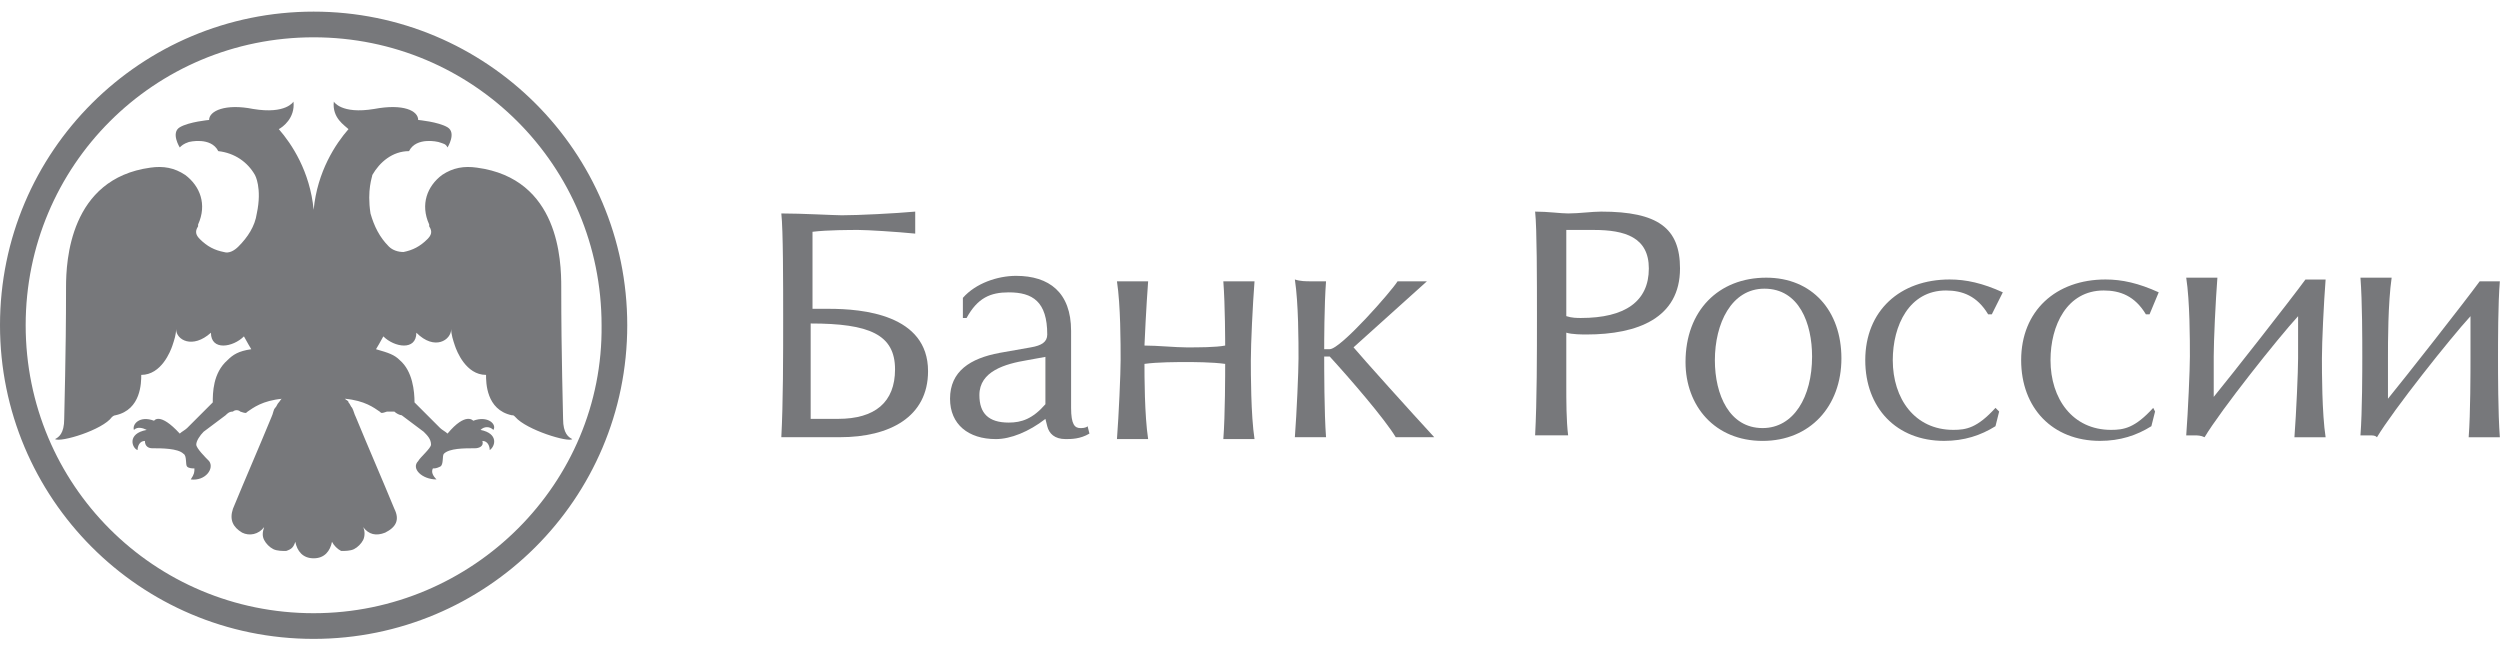 <svg width="249" height="65" viewBox="0 0 249 65" fill="none" xmlns="http://www.w3.org/2000/svg">
<g clip-path="url(#clip0_3842_3375)">
<path d="M31.237 1.158C14.066 1.158 0 15.041 0 32.395C0 49.567 13.883 63.633 31.237 63.633C48.409 63.633 62.474 49.75 62.474 32.395C62.474 15.041 48.409 1.158 31.237 1.158ZM31.237 61.075C15.345 61.075 2.557 48.288 2.557 32.395C2.557 16.503 15.345 3.716 31.237 3.716C47.13 3.716 59.917 16.503 59.917 32.395C60.1 48.105 47.13 61.075 31.237 61.075Z" fill="#77787B"/>
<path d="M31.239 55.607C32.335 55.607 32.883 54.876 33.066 53.963C33.248 54.328 33.614 54.694 33.979 54.876C34.344 54.876 34.892 54.876 35.258 54.694C35.623 54.511 35.988 54.145 36.171 53.78C36.354 53.415 36.354 52.867 36.171 52.501C36.719 53.232 37.45 53.415 38.363 53.05C39.459 52.501 39.825 51.771 39.277 50.675C37.998 47.569 36.719 44.647 35.441 41.541C35.258 41.176 35.258 40.993 35.075 40.628C34.892 40.445 34.892 40.262 34.71 40.08C34.71 39.897 34.527 39.897 34.344 39.714C36.354 39.897 37.267 40.628 37.815 40.993C37.998 41.176 37.998 41.176 38.546 40.993C38.728 40.993 39.094 40.993 39.277 40.993C39.459 41.176 39.825 41.358 40.007 41.358C40.738 41.906 41.469 42.454 42.199 43.002C42.565 43.368 42.93 43.733 42.93 44.281C42.93 44.647 41.834 45.56 41.651 45.925C40.921 46.656 42.017 47.752 43.478 47.752C43.113 47.387 42.93 47.021 43.113 46.656C43.295 46.656 43.478 46.656 43.843 46.473C44.209 46.291 44.026 45.377 44.209 45.194C44.757 44.647 46.218 44.647 47.314 44.647C47.68 44.647 48.228 44.464 48.045 43.916C48.593 43.916 48.776 44.464 48.776 44.829C49.324 44.464 49.689 43.185 47.862 42.82C48.228 42.454 48.776 42.454 49.141 42.82C49.506 42.272 48.593 41.358 47.132 41.906C47.132 41.906 46.401 40.993 44.574 43.185C44.392 43.002 44.026 42.82 43.843 42.637C43.113 41.906 41.286 40.08 41.286 40.08C41.286 38.984 41.103 36.974 39.825 35.878C39.277 35.33 38.729 35.148 37.45 34.782C37.45 34.782 37.998 33.869 38.181 33.503C39.277 34.599 41.469 34.965 41.469 33.138C43.295 34.965 44.94 33.869 44.94 32.773C44.94 33.321 45.122 33.869 45.305 34.417C45.487 34.965 46.401 37.34 48.41 37.34C48.41 38.07 48.41 40.81 50.968 41.358C51.151 41.358 51.151 41.358 51.333 41.541C52.429 42.82 56.631 44.098 56.996 43.733C56.631 43.55 56.083 43.185 56.083 41.724C56.083 40.81 55.9 35.695 55.9 28.571C55.9 26.014 55.717 17.793 47.497 16.697C46.218 16.515 45.122 16.697 44.026 17.428C42.565 18.524 41.834 20.351 42.748 22.36V22.543C43.113 23.091 42.93 23.456 42.565 23.822C41.834 24.552 41.103 24.918 40.19 25.1C39.642 25.1 39.094 24.918 38.728 24.552C37.815 23.639 37.267 22.543 36.902 21.264C36.537 18.89 37.084 17.611 37.084 17.428C37.815 16.149 39.094 15.053 40.738 15.053C41.469 13.592 43.661 14.14 43.661 14.14C44.209 14.323 44.392 14.323 44.574 14.688C44.574 14.688 45.487 13.227 44.574 12.678C43.661 12.13 41.651 11.948 41.651 11.948C41.651 11.034 40.19 10.304 37.267 10.852C33.979 11.4 33.248 10.121 33.248 10.121C33.066 11.765 34.344 12.496 34.71 12.861C33.431 14.323 31.604 17.063 31.239 20.899C30.874 17.063 29.047 14.323 27.768 12.861C28.134 12.678 29.412 11.765 29.23 10.121C29.23 10.121 28.499 11.4 25.211 10.852C22.471 10.304 20.827 11.034 20.827 11.948C20.827 11.948 18.817 12.13 17.904 12.678C16.99 13.227 17.904 14.688 17.904 14.688C18.087 14.505 18.269 14.323 18.817 14.14C18.817 14.14 21.009 13.592 21.74 15.053C23.384 15.236 24.663 16.149 25.393 17.428C25.393 17.428 26.124 18.707 25.576 21.264C25.393 22.543 24.663 23.639 23.749 24.552C23.384 24.918 22.836 25.283 22.288 25.1C21.375 24.918 20.644 24.552 19.913 23.822C19.548 23.456 19.365 23.091 19.73 22.543V22.36C20.644 20.351 19.913 18.524 18.452 17.428C17.356 16.697 16.26 16.515 14.981 16.697C6.943 17.793 6.578 26.014 6.578 28.571C6.578 35.695 6.395 40.81 6.395 41.724C6.395 43.185 5.847 43.55 5.482 43.733C6.03 44.098 10.232 42.82 11.145 41.541C11.145 41.541 11.328 41.358 11.51 41.358C14.068 40.81 14.068 38.07 14.068 37.34C16.077 37.34 16.99 34.965 17.173 34.417C17.356 33.869 17.538 33.321 17.538 32.773C17.538 33.869 19.183 34.782 21.009 33.138C21.009 34.965 23.201 34.599 24.297 33.503C24.48 33.869 25.028 34.782 25.028 34.782C23.749 34.965 23.201 35.33 22.653 35.878C21.192 37.157 21.192 39.166 21.192 40.08C21.192 40.08 19.365 41.906 18.634 42.637C18.452 42.82 18.087 43.002 17.904 43.185C15.894 40.993 15.346 41.906 15.346 41.906C13.885 41.358 13.154 42.272 13.337 42.82C13.702 42.454 14.25 42.637 14.616 42.82C12.606 43.185 13.154 44.647 13.702 44.829C13.702 44.464 13.885 43.916 14.433 43.916C14.433 44.464 14.798 44.647 15.164 44.647C16.077 44.647 17.721 44.647 18.269 45.194C18.634 45.377 18.452 46.291 18.634 46.473C18.817 46.656 19.183 46.656 19.365 46.656C19.365 47.021 19.365 47.204 19 47.752C20.461 47.935 21.375 46.656 20.827 45.925C20.461 45.56 19.548 44.647 19.548 44.281C19.548 43.916 19.913 43.368 20.279 43.002C21.009 42.454 21.74 41.906 22.471 41.358C22.653 41.176 22.836 40.993 23.201 40.993C23.384 40.81 23.749 40.81 23.932 40.993C24.48 41.176 24.48 41.176 24.663 40.993C25.211 40.628 26.124 39.897 28.134 39.714C27.951 39.714 27.951 39.897 27.768 40.08C27.585 40.262 27.585 40.445 27.403 40.628C27.22 40.81 27.22 41.176 27.038 41.541C25.759 44.647 24.48 47.569 23.201 50.675C22.836 51.771 23.201 52.501 24.115 53.05C24.845 53.415 25.759 53.232 26.307 52.501C26.124 53.05 26.124 53.415 26.307 53.78C26.489 54.145 26.855 54.511 27.22 54.694C27.585 54.876 28.134 54.876 28.499 54.876C29.047 54.694 29.23 54.511 29.412 53.963C29.595 54.876 30.143 55.607 31.239 55.607Z" fill="#77787B"/>
<path d="M83.849 21.442C85.493 21.442 89.146 21.259 91.156 21.076C91.156 21.442 91.156 21.99 91.156 22.172C91.156 22.355 91.156 22.903 91.156 23.268C89.329 23.086 86.406 22.903 85.493 22.903C84.762 22.903 82.387 22.903 80.926 23.086V30.758H82.57C85.858 30.758 92.434 31.306 92.434 36.969C92.434 41.536 88.598 43.545 83.666 43.545C83.118 43.545 81.109 43.545 79.647 43.545C79.099 43.545 78.368 43.545 77.82 43.545C78.003 40.074 78.003 35.508 78.003 31.671C78.003 28.201 78.003 22.903 77.82 21.259C79.83 21.259 83.118 21.442 83.849 21.442ZM80.926 41.718C81.657 41.718 82.752 41.718 83.483 41.718C87.137 41.718 89.146 40.074 89.146 36.786C89.146 33.315 86.589 32.219 80.743 32.219V41.718H80.926Z" fill="#77787B"/>
<path d="M95.903 29.667C97.182 28.205 99.374 27.475 101.201 27.475C104.489 27.475 106.681 29.119 106.681 32.955V40.627C106.681 42.271 107.046 42.636 107.594 42.636C107.777 42.636 108.142 42.636 108.325 42.454L108.508 43.184C107.594 43.733 106.681 43.733 106.133 43.733C105.037 43.733 104.489 43.184 104.306 42.454L104.123 41.723C102.479 43.002 100.653 43.733 99.191 43.733C96.451 43.733 94.624 42.271 94.624 39.714C94.624 36.974 96.634 35.695 99.557 35.147L102.662 34.599C103.758 34.416 104.306 34.051 104.306 33.32C104.306 30.032 102.845 29.119 100.47 29.119C98.643 29.119 97.365 29.667 96.269 31.676H95.903V29.667ZM104.306 35.512L102.297 35.877C100.105 36.243 97.547 36.974 97.547 39.348C97.547 41.175 98.461 42.089 100.47 42.089C101.749 42.089 102.845 41.723 104.123 40.262V35.512H104.306Z" fill="#77787B"/>
<path d="M112.893 28.023C113.258 28.023 113.806 28.023 114.355 28.023C114.172 30.398 113.989 34.234 113.989 34.417C115.268 34.417 117.095 34.6 118.191 34.6C119.287 34.6 121.113 34.6 122.027 34.417C122.027 34.234 122.027 30.398 121.844 28.023C122.392 28.023 123.123 28.023 123.488 28.023C123.853 28.023 124.402 28.023 124.95 28.023C124.767 30.398 124.584 34.234 124.584 35.878C124.584 37.157 124.584 41.358 124.95 43.733C124.402 43.733 124.036 43.733 123.488 43.733C122.94 43.733 122.392 43.733 121.844 43.733C122.027 41.358 122.027 37.157 122.027 36.244C120.748 36.061 118.739 36.061 118.191 36.061C117.277 36.061 115.268 36.061 113.989 36.244C113.989 37.34 113.989 41.358 114.355 43.733C113.806 43.733 113.441 43.733 112.893 43.733C112.345 43.733 111.797 43.733 111.249 43.733C111.432 41.358 111.614 37.157 111.614 35.878C111.614 34.234 111.614 30.398 111.249 28.023C111.797 28.023 112.528 28.023 112.893 28.023Z" fill="#77787B"/>
<path d="M130.612 28.019C130.977 28.019 131.525 28.019 132.073 28.019C131.891 30.393 131.89 34.23 131.89 34.778H132.439C133.535 34.778 138.65 28.932 139.197 28.019C139.563 28.019 140.294 28.019 140.659 28.019C141.024 28.019 141.755 28.019 142.12 28.019L134.813 34.595C135.727 35.691 140.659 41.171 142.851 43.546C141.938 43.546 141.39 43.546 141.024 43.546C140.476 43.546 139.563 43.546 139.015 43.546C137.919 41.719 134.448 37.7 132.439 35.508H131.89C131.89 36.604 131.891 41.171 132.073 43.546C131.708 43.546 131.16 43.546 130.612 43.546C130.064 43.546 129.516 43.546 128.968 43.546C129.15 41.171 129.333 36.97 129.333 35.691C129.333 34.047 129.333 30.211 128.968 27.836C129.516 28.019 130.064 28.019 130.612 28.019Z" fill="#77787B"/>
<path d="M156.186 21.259C157.282 21.259 158.561 21.076 159.474 21.076C165.137 21.076 167.329 22.72 167.329 26.739C167.329 31.671 163.128 33.315 158.013 33.315C157.647 33.315 156.551 33.315 156.003 33.133V38.43C156.003 39.892 156.003 41.901 156.186 43.362C155.638 43.362 155.09 43.362 154.542 43.362C153.994 43.362 153.263 43.362 152.898 43.362C153.081 39.892 153.081 35.325 153.081 31.488C153.081 28.018 153.081 22.72 152.898 21.076C154.177 21.076 155.455 21.259 156.186 21.259ZM157.465 31.671C161.849 31.671 164.224 30.027 164.224 26.739C164.224 23.634 161.849 22.903 158.743 22.903C158.195 22.903 156.369 22.903 156.003 22.903V31.488C156.551 31.671 157.099 31.671 157.465 31.671Z" fill="#77787B"/>
<path d="M183.405 35.694C183.405 40.444 180.3 43.914 175.551 43.914C170.801 43.914 167.878 40.444 167.878 36.059C167.878 30.944 171.167 27.656 175.916 27.656C180.483 27.656 183.405 30.944 183.405 35.694ZM170.801 35.877C170.801 39.347 172.263 42.636 175.551 42.636C178.657 42.636 180.483 39.53 180.483 35.511C180.483 32.223 179.205 28.752 175.734 28.752C172.445 28.752 170.801 32.223 170.801 35.877Z" fill="#77787B"/>
<path d="M198.384 31.307H198.019C196.924 29.48 195.462 28.932 193.817 28.932C190.164 28.932 188.52 32.403 188.52 35.873C188.52 39.71 190.711 42.815 194.548 42.815C195.826 42.815 196.924 42.633 198.75 40.623L199.115 40.989L198.75 42.45C197.288 43.363 195.645 43.911 193.635 43.911C188.885 43.911 185.78 40.623 185.78 35.873C185.78 30.941 189.251 27.836 194.183 27.836C195.826 27.836 197.471 28.201 199.481 29.115L198.384 31.307Z" fill="#77787B"/>
<path d="M214.094 31.307H213.73C212.634 29.48 211.172 28.932 209.529 28.932C205.874 28.932 204.231 32.403 204.231 35.873C204.231 39.71 206.422 42.815 210.258 42.815C211.537 42.815 212.634 42.633 214.461 40.623L214.644 40.989L214.277 42.45C212.816 43.363 211.172 43.911 209.163 43.911C204.414 43.911 201.307 40.623 201.307 35.873C201.307 30.941 204.779 27.836 209.71 27.836C211.355 27.836 212.999 28.201 215.008 29.115L214.094 31.307Z" fill="#77787B"/>
<path d="M218.66 43.366C218.477 43.366 217.929 43.366 217.748 43.366C217.929 40.992 218.113 36.79 218.113 35.511C218.113 33.867 218.113 30.031 217.748 27.656C218.296 27.656 219.027 27.656 219.391 27.656C219.756 27.656 220.305 27.656 220.853 27.656C220.67 30.031 220.487 33.867 220.487 35.511C220.487 36.79 220.487 38.617 220.487 39.53C222.132 37.521 228.159 29.848 229.621 27.839C229.986 27.839 230.169 27.839 230.535 27.839C230.717 27.839 231.447 27.839 231.631 27.839C231.447 30.214 231.264 34.05 231.264 35.694C231.264 36.973 231.264 41.174 231.631 43.549C231.083 43.549 230.717 43.549 230.169 43.549C229.621 43.549 229.073 43.549 228.525 43.549C228.707 41.174 228.89 36.973 228.89 35.694C228.89 34.05 228.89 32.041 228.89 31.492C226.88 33.684 221.218 40.809 219.575 43.549C219.208 43.366 218.844 43.366 218.66 43.366Z" fill="#77787B"/>
<path d="M236.015 43.366C235.832 43.366 235.284 43.366 235.101 43.366C235.284 40.992 235.284 36.79 235.284 35.511C235.284 33.867 235.284 30.031 235.101 27.656C235.65 27.656 236.379 27.656 236.746 27.656C237.11 27.656 237.658 27.656 238.208 27.656C237.841 30.214 237.841 34.05 237.841 35.694C237.841 36.973 237.841 38.799 237.841 39.713C239.486 37.703 245.513 30.031 246.975 28.022C247.34 28.022 247.523 28.022 247.888 28.022C248.071 28.022 248.802 28.022 248.985 28.022C248.802 30.214 248.802 34.05 248.802 35.694C248.802 36.973 248.802 41.174 248.985 43.549C248.437 43.549 248.071 43.549 247.523 43.549C246.975 43.549 246.428 43.549 245.88 43.549C246.061 41.174 246.061 36.973 246.061 35.694C246.061 34.05 246.061 32.041 246.061 31.492C244.052 33.684 238.389 40.809 236.746 43.549C236.562 43.366 236.379 43.366 236.015 43.366Z" fill="#77787B"/>
</g>
<defs>
<clipPath id="clip0_3842_3375">
<rect width="248.984" height="64.024" fill="white" transform="translate(0 0.291)"/>
</clipPath>
</defs>
</svg>
